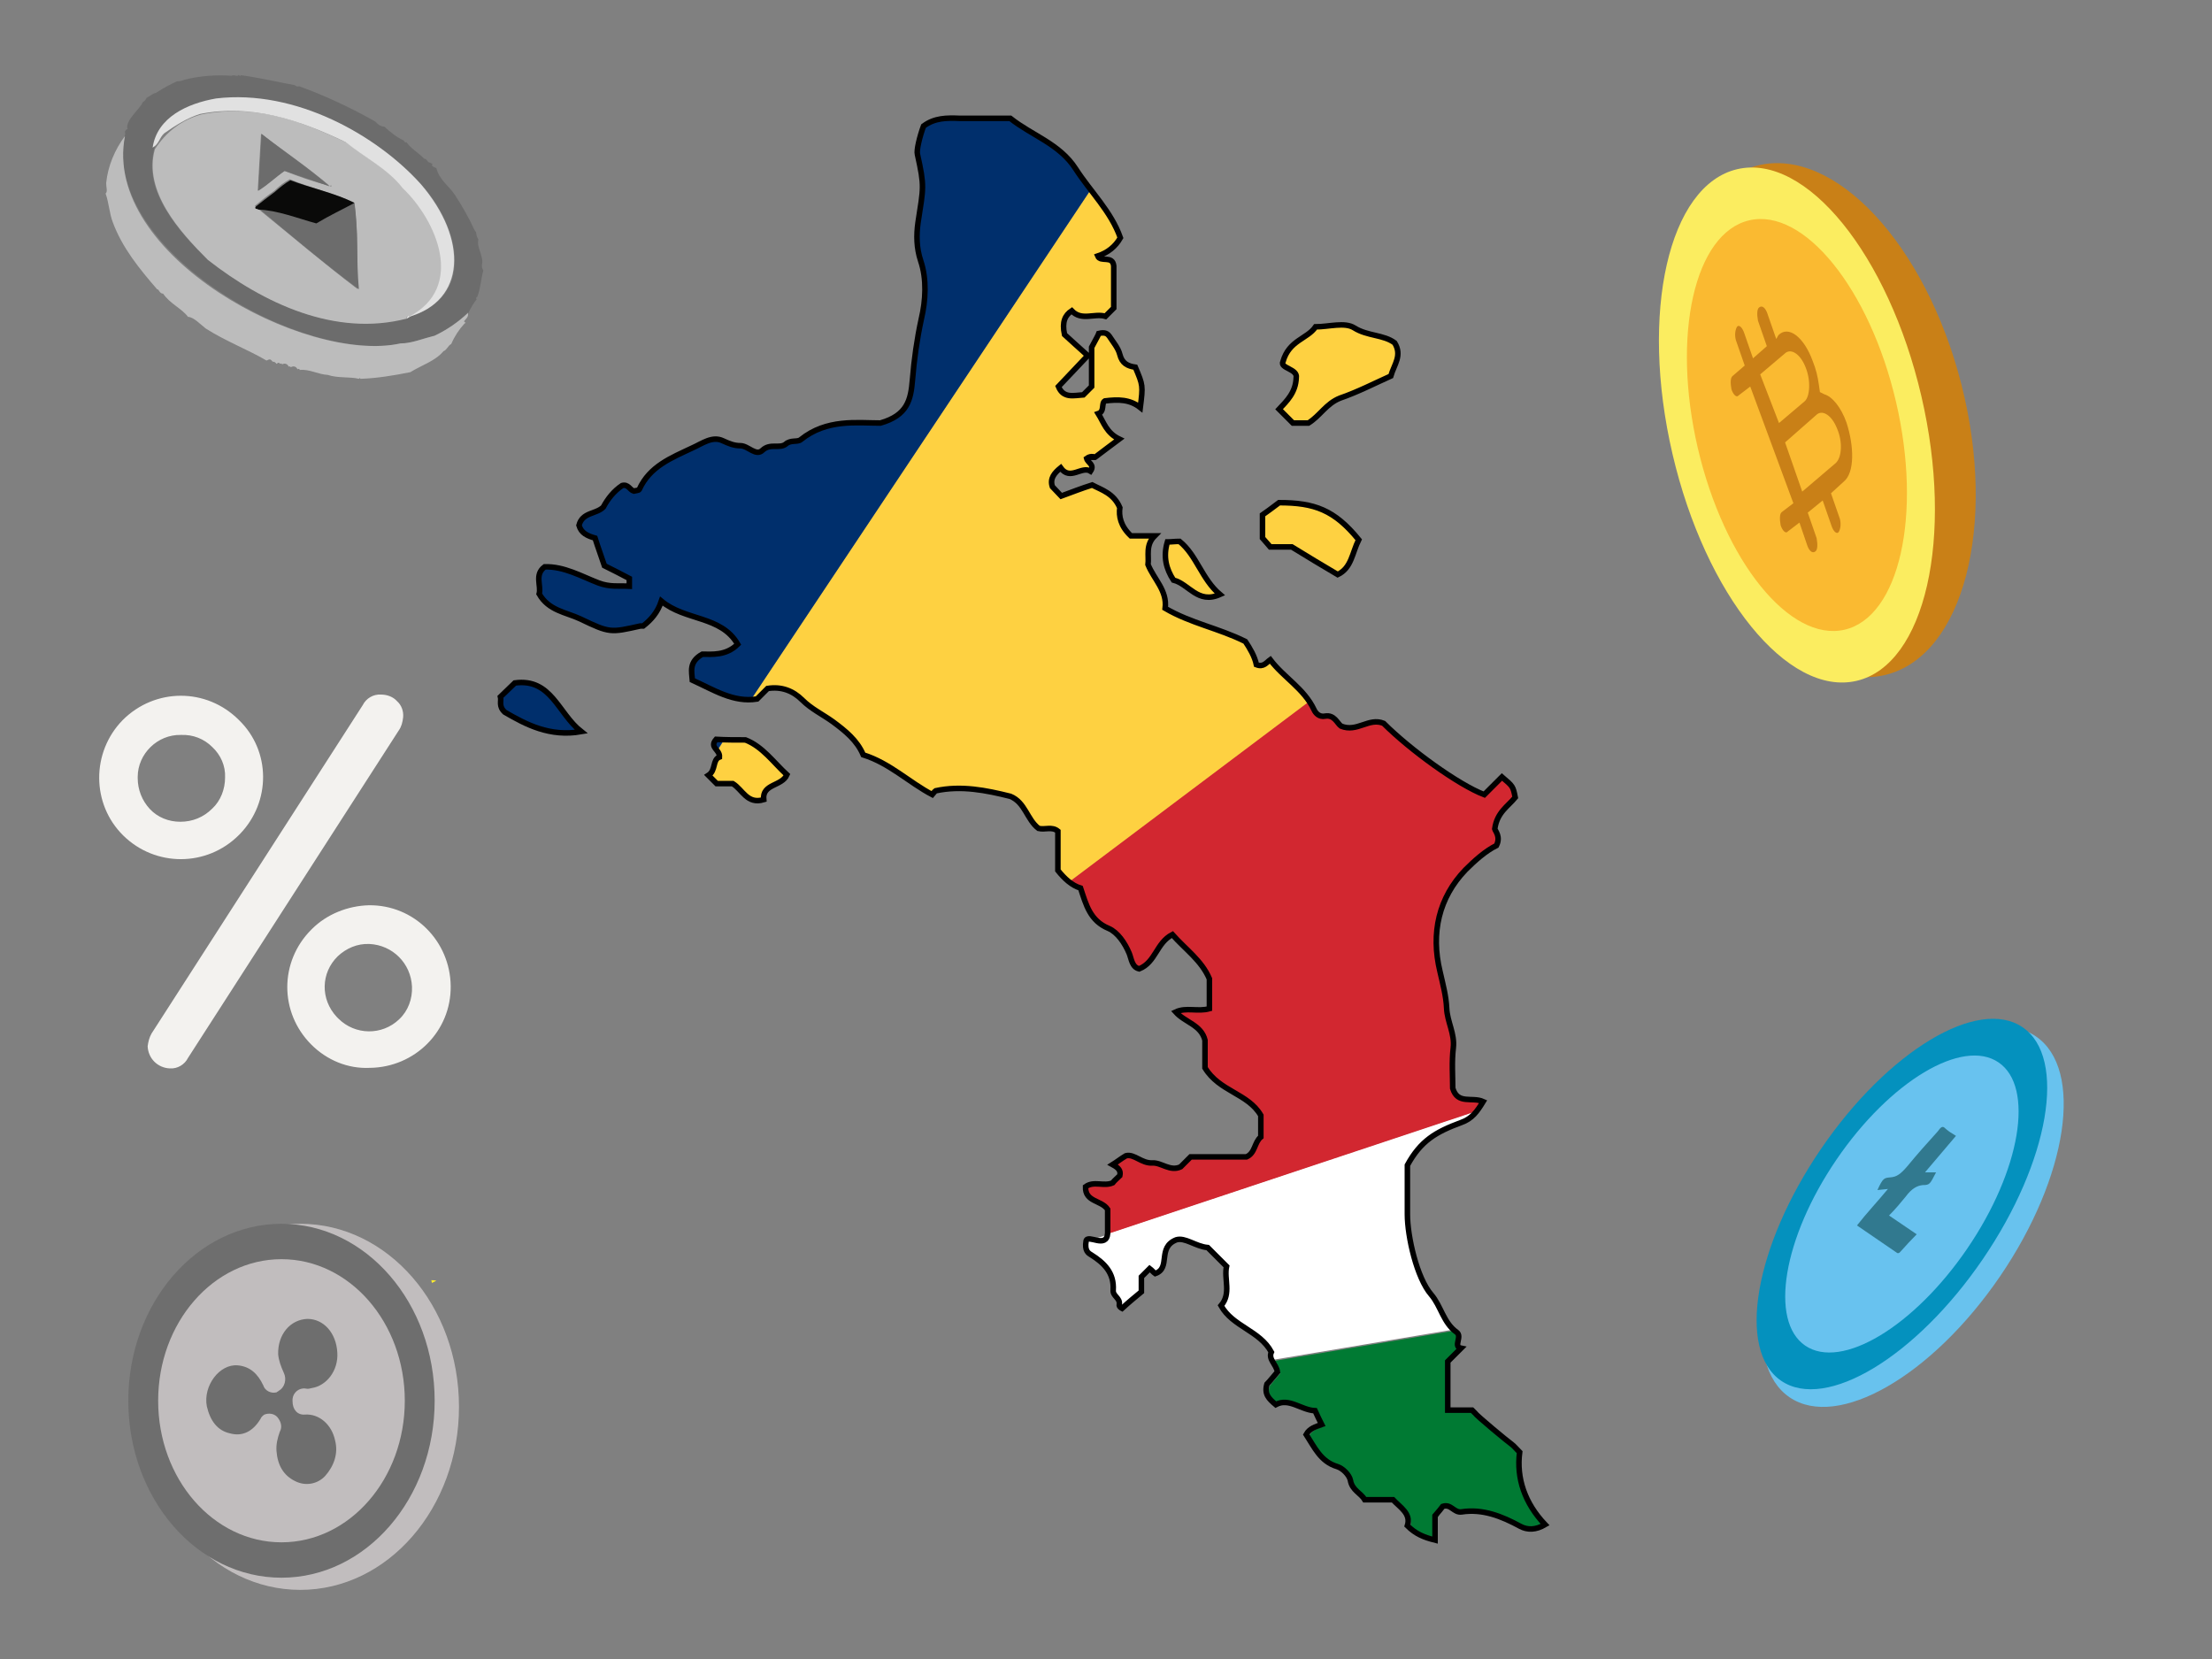 <?xml version="1.0" encoding="UTF-8"?>
<svg xmlns="http://www.w3.org/2000/svg" xmlns:xlink="http://www.w3.org/1999/xlink" version="1.1" id="Layer_1" x="0px" y="0px" viewBox="0 0 400 300" style="enable-background:new 0 0 400 300;" xml:space="preserve">
<rect x="0" y="0" width="400" height="300" fill="#808080" stroke="none"/>
<style type="text/css">
	.st0{fill:#F3F2EF;}
	.st1{fill:#C98017;}
	.st2{fill:#FBED60;}
	.st3{fill:#FABA31;}
	.st4{fill:#68C2EE;}
	.st5{fill:#0491BE;}
	.st6{fill:#68C2EF;}
	.st7{fill:#31798F;}
	.st8{fill:#C1BDBE;}
	.st9{fill:#6E6E6E;}
	.st10{fill:#6C6C6C;}
	.st11{fill:#BCBCBC;}
	.st12{fill:#E1E1E1;}
	.st13{fill:#0A0A09;}
	.st14{fill:#FFEC2D;}
	.st15{fill:#FFFFFF;}
	.st16{fill:#D22730;}
	.st17{fill:#FED141;}
	.st18{fill:#002F6C;}
	.st19{fill:#007A33;}
	.st20{fill:none;stroke:#000000;stroke-miterlimit:10;}
</style>
<path class="st0" d="M43.2,130.2c5.8,5.6,5.8,14.8,0.2,20.6l0,0l-0.2,0.2c-5.8,5.8-15.1,5.8-20.9,0.1s-5.8-15.1-0.1-20.9  C28,124.4,37.3,124.3,43.2,130.2L43.2,130.2z M38.4,146.2c1.5-1.4,2.3-3.5,2.3-5.6c0.1-2.1-0.8-4.1-2.3-5.5  c-1.5-1.5-3.5-2.3-5.7-2.2c-4.2-0.1-7.8,3.4-7.8,7.6v0.2c0,2.1,0.8,4.1,2.2,5.6s3.4,2.3,5.5,2.3C34.8,148.6,36.8,147.8,38.4,146.2z   M72.1,132.1L34,191.3c-0.6,1.2-1.9,2-3.3,1.9c-2.2-0.1-3.9-1.8-4-4c0.1-0.8,0.3-1.6,0.7-2.3l38.2-59.4c0.6-1.2,1.9-2,3.3-1.9  c1.1,0,2.2,0.4,2.9,1.2c0.8,0.7,1.2,1.8,1.1,2.9C72.8,130.6,72.6,131.4,72.1,132.1L72.1,132.1z M56.3,188.9c-5.8-5.8-5.8-15,0-20.8  l0.1-0.1c2.7-2.7,6.5-4.2,10.3-4.3c8.2-0.1,14.7,6.5,14.8,14.6c0.1,8.2-6.5,14.7-14.6,14.8C62.9,193.3,59.1,191.7,56.3,188.9z   M61.1,172.9c-3.1,3-3.2,7.8-0.2,11l0.1,0.1l0.2,0.2c3,3,7.9,3.1,11,0.1c1.6-1.5,2.4-3.7,2.3-5.9c-0.2-4.2-3.5-7.5-7.7-7.7  C64.6,170.6,62.6,171.5,61.1,172.9L61.1,172.9z"></path>
<g>
	
		<ellipse transform="matrix(0.969 -0.246 0.246 0.969 -8.55 83.49)" class="st1" cx="329.5" cy="75.9" rx="26.1" ry="47.5"></ellipse>
	<ellipse transform="matrix(0.974 -0.227 0.227 0.974 -8.991 75.61)" class="st2" cx="324.9" cy="77" rx="23.1" ry="47.5"></ellipse>
	<ellipse transform="matrix(0.974 -0.227 0.227 0.974 -8.991 75.61)" class="st3" cx="324.9" cy="77" rx="18.4" ry="38"></ellipse>
	<path class="st1" d="M333.4,87.1c2-1.6,1.9-6.4,0.5-10.7c-1-2.8-2.6-4.7-4-5.1l-0.8-0.4l-0.2-1.4c-0.2-1.4-0.5-2.7-1.1-4.2   c-1.6-4.4-4.4-6.5-6.2-4.7l-0.4,0.7l-1.6-4.6c-0.3-0.9-0.9-1.6-1.5-1.1c-0.4,0.3-0.4,1.3-0.2,2.4l1.6,4.6l-2.5,2.2l-1.6-4.6   c-0.3-0.9-0.9-1.6-1.3-1.1c-0.4,0.7-0.4,1.7-0.2,2.4l1.6,4.6l-2.2,1.9c-0.4,0.3-0.4,1.3-0.2,2.4c0.3,0.9,0.9,1.6,1.3,1.1l2.1-1.6   l7.8,21.1l-2.1,1.6c-0.4,0.3-0.4,1.3-0.2,2.4c0.3,0.9,0.9,1.6,1.3,1.1l2.1-1.6l1.4,4.1c0.3,0.9,0.9,1.6,1.5,1.1   c0.4-0.3,0.4-1.3,0.2-2.4l-1.6-4.6l2.7-2.2l1.6,4.6c0.3,0.9,0.9,1.6,1.3,1.1c0.4-0.7,0.4-1.7,0.2-2.4l-1.6-4.6L333.4,87.1z    M318.3,67.7l4.6-3.9c1.1-0.8,2.7,0.3,3.6,2.6c1,2.4,0.8,5.4-0.2,6.2l-4.6,3.9L318.3,67.7z M325.9,88.9l-3.1-8.9l5.8-5.1   c1.1-0.8,2.7,0.3,3.6,2.6c1,2.3,0.9,5.1-0.2,6.2L325.9,88.9z"></path>
</g>
<g>
	
		<ellipse transform="matrix(0.564 -0.826 0.826 0.564 -30.949 381.54)" class="st4" cx="345.8" cy="220.1" rx="39.5" ry="19.1"></ellipse>
	
		<ellipse transform="matrix(0.564 -0.826 0.826 0.564 -29.937 378.949)" class="st5" cx="343.9" cy="217.8" rx="38.7" ry="17.7"></ellipse>
	<ellipse transform="matrix(0.564 -0.826 0.826 0.564 -29.937 378.949)" class="st6" cx="343.9" cy="217.8" rx="31" ry="14.3"></ellipse>
	<path class="st7" d="M348.1,212l5.6-6.6c-0.8-0.5-1.5-0.9-2.1-1.5c-0.4-0.3-0.7,0-1.2,0.7c-1.9,2.1-3.7,4.1-5.5,6.3   c-1.2,1.4-1.9,1.9-3,2c-1.2,0.1-1.4,0.1-2.4,2.3l1.9-0.2c-1.9,2.3-3.8,4.3-5.6,6.6l7.3,5c0.1,0,0.3,0.1,0.6-0.3   c0.9-1,1.8-2,2.9-3.1l-5-3.4c1.1-1.1,2.1-2.3,3-3.4c1.1-1.5,2.1-2,3.1-2.1c1.3,0,1.3-0.2,2.4-2.3L348.1,212z"></path>
</g>
<g>
	<ellipse class="st8" cx="54.3" cy="254.4" rx="28.7" ry="33.1"></ellipse>
	<ellipse class="st9" cx="50.9" cy="253.3" rx="27.7" ry="32"></ellipse>
	<ellipse class="st8" cx="50.9" cy="253.3" rx="22.3" ry="25.6"></ellipse>
	<path class="st9" d="M55.6,238.5c2.9,0,5.2,2.5,5.4,6.1c0.2,3.3-2,6-4.6,6.4c-0.4,0.1-0.7,0.2-1.1,0.1c-1.2-0.2-2.3,0.7-2.4,1.9   v0.4c0,1.5,0.9,2.5,2.2,2.4c2.6-0.2,4.9,1.8,5.5,4.7c0.6,2.3-0.2,4.6-1.8,6.4c-1.4,1.5-3.6,1.9-5.5,0.9c-2-1-3.1-2.8-3.3-5.4   c-0.1-1.2,0.2-2.4,0.6-3.5c0.5-0.9,0.2-1.9-0.5-2.7c-0.6-0.6-1.5-0.7-2.3-0.4c-0.3,0.2-0.6,0.5-0.7,0.8c-1.4,2.3-3.3,3.2-5.5,2.6   c-2.3-0.5-3.6-2.3-4.2-4.9c-0.7-3.7,2.3-7.7,5.6-7.4c2.2,0.2,3.6,1.5,4.6,3.6c0.3,1,1.4,1.5,2.3,1.3c0.1,0,0.1,0,0.2-0.1   c0.2-0.1,0.2-0.1,0.3-0.2c1.1-0.6,1.5-2.1,0.9-3.3c-0.5-1.1-0.9-2.2-1-3.3C50.2,241.3,52.5,238.6,55.6,238.5z"></path>
</g>
<g>
	<path class="st10" d="M82.3,35.3c1.3,2,2.5,4.1,3.5,6.3l0.3,0.4c0,0.2,0.1,0.8,0.3,1.1l0.1,0.2c-0.3,1.1,0.5,2.3,0.7,3.7   c0.1,0.8-0.3,1.1,0.2,1.9c-0.4,1.4-0.5,3.3-1.1,4.8c-0.2,0-0.2,0.2-0.2,0.3l0.1,0.1c-0.6,0.8-1.1,1.6-1.5,2.5c0,0-0.4-0.2-0.2,0.1   c-1.7,1.7-3.8,3.1-6,4.1c-1.9,0.2-4,1.4-6.2,1.4c-19,3.4-54.1-17.8-49.7-37.9c0.2-0.1-0.2-0.4,0.1-0.7c0.2-0.3,0.5-0.2,0.3-0.5   c-0.1-1.6,2.4-3.5,2.8-4.6c0.3-0.2,0.6-0.5,0.7-0.8c0.6-0.3,1.1-0.8,1.7-0.9c1.2-0.8,2.5-1.5,3.8-2.1c0.6,0,0.9-0.1,1.4-0.3   c2.9-0.7,5.7-0.9,8.5-0.7c0.4-0.3,1.1,0.3,1.3-0.2c0,0.2,0.2,0.2,0.3,0.2l0.1-0.1c3,0.4,6.5,1.2,9.7,1.8c0.2,0.2,0.5,0.3,0.8,0.2   c4.7,1.7,9.4,3.9,13.8,6.4c0.4,0.5,1,0.9,1.6,0.9c1.1,1,2.2,1.9,3.5,2.5c0.2,0.2,0.2,0.5,0.5,0.3c0.7,1.1,2.3,2,3.2,3   c0.6,0,0.5,0.7,1.1,0.7c0.1,0.2,0.2,0.1,0.4,0.2c-0.3,0.5,0.3,0.6,0.7,0.8C79.5,32.6,81.1,33.5,82.3,35.3z M73.9,57.3   c12.6-3.8,8.8-16.7,2.4-23.8c-16.2-18-45.5-21.1-48.4-6.6c-2.1,7.7,4.4,14.9,9.6,20c10,7.9,23.2,14,36,10.6L73.9,57.3z"></path>
	<path class="st11" d="M73.6,57.6c-13,3.4-26-2.8-36-10.6c-5.1-5.1-11.7-12.4-9.6-20c2-3.1,4.8-5.3,8.4-6.3   c10.1-2,18.2,1.3,26.3,5.1C66,28.4,70.3,30.6,73,34c6.6,6.1,11,18.3,1.1,23.3C73.9,57.1,73.3,57.2,73.6,57.6z M59.6,33.6   C59.9,33.9,60.3,33.4,59.6,33.6c-3.9-3.3-8.1-6.2-12.4-9.4l-0.6,10.3c1.6-1.1,3.2-2.5,4.8-3.6C54.2,32,56.8,32.9,59.6,33.6z    M64,36.6c-3.5-1.6-7.8-2.6-11.6-4.2c-1.1,0.6-2,1.3-2.8,2.1c-1.2,0.8-2.4,1.8-3.5,2.7c0,0.2,0.4,0.2,0.5,0.5   c5.9,4.8,11.9,9.9,18.1,14.6C64.5,47.2,64.9,41.6,64,36.6z"></path>
	<path class="st11" d="M84.2,58.4l-0.2,0.1c-1,1.1-1.8,2.3-2.4,3.7c-0.6,0.3-0.8,1.1-1.4,1.3c-1.5,1.8-3.9,2.5-6,3.8   c-3,0.6-6,1.1-9,1.2c-0.1-0.1-0.2-0.2-0.2-0.1l-0.1,0.1c-1.6-0.4-3.9-0.1-5.6-0.7c-1.8-0.1-3.4-1.1-5.1-0.9c0-0.2-0.2-0.2-0.3-0.2   l-0.1,0.1c-0.2-0.5-0.7-0.7-1.2-0.4c-0.1-0.1-0.2-0.2-0.4-0.1c-0.2-0.5-0.7-0.7-1.2-0.4c0-0.2-0.2-0.2-0.4-0.1   c0-0.2-0.2-0.2-0.3-0.2L50,65.8c-0.2-0.3-0.4-0.4-0.7-0.4l0,0c-0.4-0.5-0.5-0.5-1.1-0.2c-3.4-2-7.4-3.5-11-5.8   c-0.8-0.6-2.2-2.1-3.2-2.1c-1.1-1.5-3.3-2.4-4.5-4.2c-0.7,0-0.7-0.8-1.1-0.8c-3.2-3.7-6.3-7.5-8-12.1c-0.6-1.5-0.7-3.5-1.3-5.2   c0.4-0.4,0.1-1,0.1-1.9c0.3-3.1,1.6-6.1,3.4-8.5c-4.2,21.5,32.6,41.3,49.8,37.5c2,0,4.2-0.9,6.2-1.4c2.3-1.1,4.3-2.5,6-4.1   c0.2,0.7-0.4,1.1-0.7,1.5L84.2,58.4z"></path>
	<path class="st12" d="M73.9,57.3C84.2,52,79,39.9,72.8,34c-2.7-3.5-7-5.6-10.3-8.3c-8.5-4.1-17.1-6.9-26.3-5.1   c-2.3,0.7-4.5,2.1-6.5,3.5c-0.9,0.8-0.9,1.9-2.1,2.6c0.8-5.5,6.3-8,11.5-8.9c14.4-1.7,29.1,6.7,37,15.5   C84.7,43.3,84.2,54.4,73.9,57.3z"></path>
	<path class="st12" d="M73.6,57.6c-0.1-0.1,0-0.2,0.1-0.4c0.2-0.2,0.2,0,0.4,0.1L73.6,57.6z"></path>
	<path class="st10" d="M64.1,36.7c0.7,4.9,0.3,10.3,0.8,15.6c-6.1-4.5-12.1-9.6-18.1-14.6c3.1,0.1,7.2,1.6,10.5,2.5   C59.5,39.1,61.7,37.9,64.1,36.7z"></path>
	<path class="st13" d="M64.1,36.7c-2.2,1.2-4.4,2.2-6.9,3.7c-3.3-0.9-7.1-2.4-10.5-2.5c-0.1-0.2-0.7,0-0.5-0.5   c1.1-0.9,2.3-1.8,3.5-2.7c0.9-0.8,1.9-1.6,2.8-2.1C56.2,34,60.6,34.9,64.1,36.7z"></path>
	<path class="st10" d="M59.6,33.7l-8.1-2.8c-1.5,1-3,2.5-4.8,3.6l0.6-10.3C51.4,27.5,55.7,30.3,59.6,33.7z"></path>
</g>
<path class="st14" d="M78,231.5c0,0.2,0.1,0.3,0.1,0.5l0.8-0.4C78.6,231.5,78.3,231.5,78,231.5z"></path>
<path class="st15" d="M200.5,223.2l-2.8,0.9C198.8,224.4,200.4,225,200.5,223.2z"></path>
<path class="st15" d="M197.7,224.2l-1,0.3c-0.2,1.7,0.4,2.1,0.9,2.4c2.4,1.5,4.2,3.4,4,6.4c-0.1,1.1,1.3,1.5,1.1,2.6  c-0.1,0.4,0.6,0.7,0.5,0.7c1.4-1.2,2.4-2,3.5-3c0-0.8,0-1.8,0-2.7c0.5-0.5,1-1,1.5-1.5c0.4,0.3,0.7,0.6,1,0.9c2.9-1,0.3-4.7,3.8-6.1  c1.6-0.5,3.5,1.3,5.7,1.4c1.1,1.1,2.2,2.2,3.4,3.4c-0.5,2.3,0.8,4.9-1,7.1c2.1,3.8,7,4.5,9.1,8.4c-0.2,0.5-0.2,1,0,1.4l32.8-5.5  c-1.9-1.8-2.3-4.4-4-6.4c-2.6-3-4.3-10.5-4.3-14.5c0-3,0-6.1,0-8.9c2.4-4.4,5.1-6,9.7-7.7c1.3-0.5,2.1-1.2,2.8-2.1l-66.7,22.2  C200.4,225,198.8,224.4,197.7,224.2z"></path>
<path class="st16" d="M195.5,160.6c1,3,1.7,5.9,5.1,7.3c1.7,0.7,2.9,2.5,3.7,4.5c0.4,1.1,0.6,2.5,1.8,2.8c2.9-1.2,3.1-4.8,6-6.2  c2.4,2.7,5.4,4.7,6.7,8c0,1.8,0,3.6,0,5.4c-2,0.6-4.1-0.3-6.1,0.6c1.7,1.9,4.6,2.3,5.3,5.1c0,1.8,0,3.7,0,5  c2.6,4.3,7.8,4.5,10.1,8.6c0,1.2,0,2.6,0,3.9c-1.2,1-1,2.9-2.6,3.6c-3.3,0-6.7,0-10.1,0c-0.6,0.6-1.2,1.2-1.8,1.8  c-1.9,0.9-3.5-0.8-5.1-0.7c-2,0.1-3.3-1.7-4.8-1.3c-1,0.7-1.6,1.1-2.4,1.6c1.1,0.6,1.5,1.1,1.3,2c-0.4,0.4-0.8,0.9-1.3,1.3  c-1.6,0.7-3.4-0.4-4.9,0.7c-0.1,2.7,2.9,2.3,4,4.1c0,1.4,0,2.8,0,4.3c0,0.1,0,0.1,0,0.1l66.7-22.2c0.4-0.5,0.7-1.1,1.1-1.7  c-2-0.9-4.6,0.6-5.5-2.4c0-2.2-0.2-4.8,0.1-7.3c0.3-2.6-1.1-4.7-1.2-7.2c-0.1-2.2-0.6-4.5-1.2-6.6c-1.8-7-0.3-13.4,4.6-18.4  c1.7-1.8,3.5-3.4,5.6-4.4c0.9-1.6-0.2-2.6-0.3-3c0.4-3,2.4-4.1,3.7-5.7c-0.4-2-0.4-2-2.4-3.7c-1.1,1.1-2.2,2.2-3.2,3.2  c-4.7-1.9-13.4-8.1-18.2-12.9c-2.7-1.1-4.8,1.7-7.7,0.5c-0.7-0.5-1.2-2.1-2.9-1.8c-1,0.2-1.7-0.6-2-1.2c-0.3-0.6-0.6-1.1-0.9-1.5  l-43.5,32.7C193.9,160,194.7,160.4,195.5,160.6z"></path>
<path class="st16" d="M196.7,224.5C196.7,224.5,196.7,224.5,196.7,224.5l1-0.3C197.2,224.1,196.8,224.1,196.7,224.5z"></path>
<path class="st17" d="M229.8,119.3c-0.7,0.5-1.2,1.4-2.5,0.9c-0.3-1.6-1.2-3-2-4.2c-4.8-2.3-9.9-3.2-14.5-6c0.4-3.1-2-5.2-3.1-7.9  c0.2-1.6-0.5-3.5,1.2-5.2c-1.9,0-3.4,0-4.3,0c-1.8-1.8-2.2-3.7-2-5.1c-1.1-2.6-3.3-3.1-5-4.1c-1.9,0.7-3.6,1.3-5.6,2  c-0.5-0.5-1.1-1.1-1.6-1.7c-0.5-1.6,0.4-2.5,1.5-3.4c1.7,2.5,3.8-0.4,5.4,0.6c0.8-1.2-0.5-1.5-0.7-2.3c0.7-0.6,1.6-0.2,1.5-0.2  c1.7-1.3,2.8-2.1,4.4-3.3c-2.3-1.1-2.8-3.1-3.8-4.6c1.2-0.4,0.5-1.9,1.2-2.3c2.4-0.3,4.5-0.3,6.4,1.2c0.5-4,0.5-4-0.9-7.3  c-1.4-0.2-2.3-0.8-2.8-2.3c-0.3-1.2-1.2-2.2-1.9-3.3c-0.3-0.4-0.7-0.8-1.9-0.5c-0.1,0.3-0.5,1-1.3,2.5c0,1.6,0,4.4,0,7.1  c-0.5,0.5-1,1-1.5,1.5c-1.7,0.1-3.6,0.6-4.5-1.5c1.8-1.9,3.5-3.7,5.3-5.6c-1.8-1.6-3.3-2.9-4.2-3.8c-0.6-2.3,0.1-3.4,1.3-4.3  c1.8,1.9,4.1,0.5,6.1,1c0.6-0.6,1-1,1.5-1.5c0-2.6,0-5.1,0-7.6c-0.2-2-2.4-0.6-2.9-1.8c1.8-0.6,3.1-1.7,4.1-3.3  c-1.2-3.4-3.3-6.1-5.4-8.8l-61.5,92.3c0.4,0,0.8-0.1,1.2-0.1c0.7-0.7,1.3-1.3,1.9-1.9c2.5-0.4,4.6,0.3,6.3,2.1  c1.6,1.7,3.7,2.6,5.5,3.9c2.3,1.6,4.4,3.4,5.5,6c4.7,1.5,8.2,5,12.5,7.2c0.1-0.1,0.3-0.5,0.6-0.6c4.6-1,9.2-0.1,13.5,1  c2.7,1.1,3.1,4.2,5.1,5.8c1.2,0.2,2.4-0.4,3.5,0.5c0,2.4,0,4.7,0,7.1c0.6,0.7,1.2,1.4,1.9,2l43.5-32.7  C234.9,123.9,231.9,122,229.8,119.3z"></path>
<path class="st18" d="M194.6,30.5c-2.9-4.5-7.9-6-11.8-9.1c-3,0-6.1,0-9.1,0c-2.3,0-4.6-0.1-6.6,1.4c-0.8,2-1.3,4.4-1.1,5.1  c1.4,6,1.1,5.9,0.1,12.4c-0.3,2.1-0.3,4.4,0.5,6.9c1.1,3.3,0.9,7.1,0.1,10.5c-0.9,3.6-1.3,7.3-1.6,11c-0.3,3.6-0.9,6.4-5.8,7.8  c-4.2,0-9.7-0.8-14.4,3c-0.6,0.5-1.8,0.1-2.7,0.8c-1.1,0.9-2.8-0.2-4.2,1.1c-1.3,1.2-2.6-0.8-4-0.8c-1.2,0-2.1-0.4-3.2-0.9  c-1.9-0.9-3.7,0.5-5.5,1.3c-3.8,1.8-7.7,3.3-9.6,7.5c-0.1,0.2-0.6,0.2-1,0.3c-0.7-0.2-1-1.3-2.1-1c-1.5,0.9-2.6,2.4-3.4,3.9  c-1.3,1.3-3.8,0.9-4.4,3.3c0.4,1.4,1.5,2,2.9,2.3c0.5,1.6,1.1,3.2,1.7,5c1.5,0.8,3,1.6,4.5,2.3c0,0.3,0,0.7,0,1.4  c-1.9-0.1-3.5,0.1-5.6-0.6c-3.1-1.2-6.2-2.9-9.7-2.9c-2,1.4-0.7,3.4-1,4.9c1.7,3,4.8,3.3,7.4,4.5c5.4,2.6,5.4,2.5,10.9,1.3  c0.2,0,0.3,0,0.5,0c1.4-1.1,2.6-2.4,3.3-4.5c4.3,3.6,10.8,2.6,13.8,7.8c-2.1,2.2-4.6,1.8-6.4,1.8c-2.5,1.4-1.9,3.1-1.8,4.7  c3.4,1.6,6.7,3.7,10.5,3.5l61.5-92.3C196.4,33,195.4,31.8,194.6,30.5z"></path>
<path class="st19" d="M261.2,272.5c1.5-0.5,2,1.2,3.4,1c3.8-0.6,7.3,0.8,10.6,2.6c1.3,0.7,2.7,0.8,4.5-0.3  c-3.8-3.9-5.2-8.4-4.6-13.1c-0.7-0.7-1-1.2-1.4-1.4c-0.6-0.4-6.4-5.2-6.7-5.7c-0.1-0.1-0.2-0.2-0.5-0.5c-1.3,0-2.8,0-4.4,0  c0-2.7,0-5.2,0-8.8c0.4-0.4,1.4-1.4,2.4-2.4c-1.6-0.3,0.2-2.1-0.8-2.9c-0.2-0.1-0.4-0.3-0.5-0.4l-32.8,5.5c0.3,0.7,1,1.4,1.1,2.3  c-0.7,0.8-1.5,1.7-1.9,2.2c-0.5,1.8,0.3,2.6,1.6,3.7c2.4-1.3,4.6,1,7.1,1.1c0.4,0.9,0.8,1.7,1.2,2.5c-1.1,0.3-2.2,0.7-2.8,1.8  c1.4,2.3,2.6,4.9,5.6,5.8c1,0.3,2.2,1.5,2.4,2.5c0.3,1.8,1.9,2.3,2.6,3.5c1.7,0,3.4,0,5.1,0c1.3,1.4,3.3,2.5,2.6,4.7  c1.5,1.5,3,2.1,5,2.6c0-1.9,0-3.4,0-4.4C260.5,273.3,260.9,272.8,261.2,272.5z"></path>
<path class="st17" d="M231.3,74c0.8,0.8,1.7,1.7,2.5,2.5c1,0,2,0,2.8,0c2.1-1.3,3.2-3.5,5.6-4.4c3.2-1.2,6.3-2.7,9.2-4  c0.6-2,2.1-3.7,0.7-6c-2-1.5-4.9-1.3-7.3-2.7c-1.7-1.1-4.6-0.2-7-0.2c-1.5,2.2-4.8,2.4-5.9,6.3c-0.6,1.2,2.7,1.3,2.4,2.9  C234.3,71,232.7,72.4,231.3,74z"></path>
<path class="st17" d="M233.6,98.9c2.9,1.8,5.6,3.4,8.3,5c2.5-1.2,2.6-3.9,3.8-6.3c-4.4-5.5-8-6.7-14.5-6.7c-1.3,1-2.3,1.7-3,2.2  c0,1.7,0,3,0,4.2c0.6,0.6,1,1.1,1.4,1.6C231.1,98.9,232.5,98.9,233.6,98.9z"></path>
<path class="st17" d="M130.2,137c-1.3,0.4-0.6,2.4-2,3.3c0.5,0.5,1,1,1.5,1.5c1,0,2,0,2.9,0c1.8,1.1,2.6,3.8,5.6,2.9  c-0.3-2.9,3.3-2.5,4.2-4.5c-2.5-2.3-4.4-5.1-7.5-6.3c-1.4,0-2.7,0-4,0l-1.2,1.9C129.9,136,130.2,136.4,130.2,137z"></path>
<path class="st18" d="M129.7,135.7l1.2-1.9c-0.4,0-0.8,0-1.2,0C128.9,134.7,129.2,135.1,129.7,135.7z"></path>
<path class="st18" d="M93.1,123.5c-0.9,0.9-1.8,1.7-2.6,2.5c0.2,0.9-0.3,1.8,0.8,2.8c3.8,2.2,8.1,4.6,13.8,3.5  C100.9,129,99.7,122.6,93.1,123.5z"></path>
<path class="st17" d="M220.6,107.5c-3.4-2.8-4.2-7.1-7.3-9.6c-0.9,0-1.5,0.1-2.2,0.1c-0.8,2.6-0.1,4.9,1.1,6.9  C215,105.5,216.6,109.3,220.6,107.5z"></path>
<g>
	<path class="st20" d="M168.6,143.7c-4.2-2.2-7.7-5.7-12.5-7.2c-1.1-2.6-3.2-4.3-5.5-6c-1.8-1.3-3.9-2.3-5.5-3.9   c-1.7-1.7-3.8-2.5-6.3-2.1c-0.6,0.6-1.2,1.2-1.9,1.9c-4.3,0.7-7.9-1.7-11.7-3.4c-0.1-1.5-0.7-3.3,1.8-4.7c1.7,0,4.3,0.3,6.4-1.8   c-3-5.2-9.5-4.2-13.8-7.8c-0.7,2.1-1.9,3.4-3.3,4.5c-0.2,0-0.4,0-0.5,0c-5.4,1.2-5.5,1.3-10.9-1.3c-2.6-1.2-5.7-1.5-7.4-4.5   c0.4-1.5-0.9-3.5,1-4.9c3.5-0.1,6.6,1.7,9.7,2.9c2.1,0.8,3.7,0.5,5.6,0.6c0-0.7,0-1,0-1.4c-1.5-0.8-3.1-1.6-4.5-2.3   c-0.6-1.8-1.2-3.4-1.7-5c-1.4-0.4-2.5-0.9-2.9-2.3c0.6-2.4,3.1-2,4.4-3.3c0.8-1.5,1.9-2.9,3.4-3.9c1.1-0.3,1.4,0.8,2.1,1   c0.4-0.1,0.9-0.1,1-0.3c1.9-4.2,5.8-5.7,9.6-7.5c1.8-0.8,3.6-2.2,5.5-1.3c1.1,0.5,2,0.9,3.2,0.9c1.4,0,2.8,2,4,0.8   c1.4-1.3,3.1-0.2,4.2-1.1c0.9-0.8,2.1-0.3,2.7-0.8c4.7-3.8,10.2-3,14.4-3c4.9-1.4,5.5-4.2,5.8-7.8c0.3-3.7,0.8-7.3,1.6-11   c0.8-3.4,1-7.2-0.1-10.5c-0.8-2.4-0.8-4.7-0.5-6.9c1-6.5,1.2-6.5-0.1-12.4c-0.2-0.7,0.4-3.2,1.1-5.1c2-1.5,4.2-1.5,6.6-1.4   c3.1,0,6.1,0,9.1,0c3.9,3.1,8.9,4.6,11.8,9.1c2.7,4.2,6.4,7.7,8.1,12.5c-0.9,1.6-2.3,2.7-4.1,3.3c0.5,1.2,2.7-0.2,2.9,1.8   c0,2.5,0,5,0,7.6c-0.4,0.4-0.9,0.9-1.5,1.5c-2-0.6-4.3,0.9-6.1-1c-1.2,0.8-1.8,2-1.3,4.3c1,0.9,2.4,2.2,4.2,3.8   c-1.8,1.9-3.5,3.7-5.3,5.6c0.9,2.2,2.8,1.6,4.5,1.5c0.5-0.5,1-1,1.5-1.5c0-2.7,0-5.4,0-7.1c0.8-1.5,1.2-2.2,1.3-2.5   c1.2-0.3,1.6,0.1,1.9,0.5c0.7,1.1,1.6,2.1,1.9,3.3c0.4,1.6,1.4,2.1,2.8,2.3c1.4,3.3,1.4,3.3,0.9,7.3c-1.9-1.5-4-1.5-6.4-1.2   c-0.7,0.4,0,1.9-1.2,2.3c1,1.6,1.5,3.5,3.8,4.6c-1.6,1.2-2.7,2-4.4,3.3c0.1,0-0.7-0.4-1.5,0.2c0.2,0.8,1.5,1.1,0.7,2.3   c-1.6-1-3.7,1.8-5.4-0.6c-1.1,0.9-2,1.9-1.5,3.4c0.6,0.6,1.1,1.2,1.6,1.7c1.9-0.7,3.7-1.4,5.6-2c1.7,0.9,3.9,1.5,5,4.1   c-0.2,1.5,0.1,3.3,2,5.1c0.9,0,2.4,0,4.3,0c-1.7,1.7-1,3.6-1.2,5.2c1.1,2.7,3.5,4.7,3.1,7.9c4.6,2.7,9.7,3.6,14.5,6   c0.8,1.2,1.7,2.7,2,4.2c1.3,0.5,1.8-0.4,2.5-0.9c2.4,3.2,6.1,5.2,7.9,9c0.3,0.7,1,1.4,2,1.2c1.7-0.3,2.2,1.3,2.9,1.8   c2.9,1.2,5-1.6,7.7-0.5c4.8,4.8,13.5,11.1,18.2,12.9c1-1,2.1-2.1,3.2-3.2c2,1.7,2,1.7,2.4,3.7c-1.3,1.6-3.3,2.7-3.7,5.7   c0.1,0.4,1.1,1.4,0.3,3c-2,1-3.9,2.7-5.6,4.4c-4.8,5-6.3,11.4-4.6,18.4c0.5,2.2,1.1,4.4,1.2,6.6c0.1,2.5,1.5,4.6,1.2,7.2   c-0.3,2.5-0.1,5.1-0.1,7.3c0.9,3,3.5,1.5,5.5,2.4c-1.1,1.8-2,3.1-4,3.8c-4.6,1.7-7.3,3.3-9.7,7.7c0,2.8,0,5.8,0,8.9   c0,4,1.7,11.5,4.3,14.5c1.8,2.1,2.2,5.1,4.6,6.8c1.1,0.8-0.7,2.6,0.8,2.9c-1,1-2,2-2.4,2.4c0,3.6,0,6.1,0,8.8c1.6,0,3.1,0,4.4,0   c0.3,0.3,0.4,0.4,0.5,0.5c0.3,0.5,6.1,5.3,6.7,5.7c0.4,0.3,0.7,0.7,1.4,1.4c-0.6,4.7,0.9,9.2,4.6,13.1c-1.7,1-3.2,1-4.5,0.3   c-3.3-1.8-6.8-3.2-10.6-2.6c-1.4,0.2-1.9-1.5-3.4-1c-0.3,0.4-0.7,0.9-1.4,1.7c0,1,0,2.5,0,4.4c-2-0.5-3.5-1.1-5-2.6   c0.7-2.2-1.3-3.3-2.6-4.7c-1.7,0-3.4,0-5.1,0c-0.7-1.2-2.3-1.7-2.6-3.5c-0.2-1-1.4-2.2-2.4-2.5c-3-0.9-4.1-3.5-5.6-5.8   c0.6-1.1,1.7-1.4,2.8-1.8c-0.4-0.8-0.8-1.6-1.2-2.5c-2.5-0.1-4.7-2.4-7.1-1.1c-1.3-1.1-2.1-1.9-1.6-3.7c0.5-0.5,1.2-1.4,1.9-2.2   c-0.2-1.4-1.7-2.3-1.1-3.6c-2.1-3.9-7-4.6-9.1-8.4c1.9-2.2,0.5-4.8,1-7.1c-1.2-1.2-2.2-2.2-3.4-3.4c-2.2-0.2-4.1-1.9-5.7-1.4   c-3.5,1.4-0.9,5.1-3.8,6.1c-0.3-0.2-0.6-0.6-1-0.9c-0.5,0.5-1,1-1.5,1.5c0,1,0,2,0,2.7c-1.2,1-2.2,1.8-3.5,3c0,0-0.6-0.3-0.5-0.7   c0.2-1.2-1.2-1.5-1.1-2.6c0.2-3.1-1.6-4.9-4-6.4c-0.5-0.3-1.2-0.7-0.9-2.5c0.3-1.3,3.7,1.5,3.9-1.4c0-1.5,0-3,0-4.3   c-1.1-1.7-4.1-1.3-4-4.1c1.5-1.1,3.3,0,4.9-0.7c0.4-0.5,0.9-0.9,1.3-1.3c0.2-0.9-0.2-1.4-1.3-2c0.8-0.5,1.4-1,2.4-1.6   c1.5-0.4,2.8,1.4,4.8,1.3c1.6-0.1,3.2,1.6,5.1,0.7c0.6-0.6,1.2-1.2,1.8-1.8c3.4,0,6.8,0,10.1,0c1.6-0.7,1.4-2.6,2.6-3.6   c0-1.3,0-2.7,0-3.9c-2.3-4-7.5-4.3-10.1-8.6c0-1.3,0-3.2,0-5c-0.7-2.8-3.6-3.2-5.3-5.1c1.9-0.9,4,0,6.1-0.6c0-1.8,0-3.6,0-5.4   c-1.4-3.3-4.3-5.3-6.7-8c-2.9,1.5-3,5-6,6.2c-1.3-0.3-1.4-1.8-1.8-2.8c-0.8-1.9-2.1-3.8-3.7-4.5c-3.4-1.4-4.1-4.3-5.1-7.3   c-1.6-0.5-2.9-1.7-4.1-3.2c0-2.3,0-4.7,0-7.1c-1.1-0.9-2.3-0.2-3.5-0.5c-2.1-1.6-2.4-4.7-5.1-5.8c-4.4-1.1-8.9-2-13.5-1   C168.9,143.2,168.7,143.6,168.6,143.7z"></path>
	<path class="st20" d="M236.6,76.5c-0.7,0-1.8,0-2.8,0c-0.8-0.8-1.7-1.7-2.5-2.5c1.4-1.5,3-3,3.1-5.7c0.3-1.6-3-1.7-2.4-2.9   c1.1-3.9,4.4-4.1,5.9-6.3c2.4,0,5.3-0.9,7,0.2c2.4,1.5,5.3,1.2,7.3,2.7c1.4,2.3-0.1,3.9-0.7,6c-2.9,1.3-6,2.9-9.2,4   C239.8,73,238.7,75.2,236.6,76.5z"></path>
	<path class="st20" d="M245.7,97.6c-1.2,2.4-1.3,5.1-3.8,6.3c-2.7-1.6-5.4-3.2-8.3-5c-1.1,0-2.5,0-3.9,0c-0.4-0.5-0.9-1-1.4-1.6   c0-1.1,0-2.5,0-4.2c0.7-0.5,1.7-1.2,3-2.2C237.7,90.9,241.3,92.2,245.7,97.6z"></path>
	<path class="st20" d="M134.8,133.8c3.1,1.2,5.1,4.1,7.5,6.3c-0.9,2.1-4.5,1.6-4.2,4.5c-3,0.9-3.8-1.8-5.6-2.9c-0.9,0-1.9,0-2.9,0   c-0.5-0.5-1-1-1.5-1.5c1.4-0.9,0.7-2.8,2-3.3c0.1-1.4-1.9-1.7-0.6-3.2C131.2,133.8,133,133.8,134.8,133.8z"></path>
	<path class="st20" d="M105.1,132.3c-5.7,1-10-1.3-13.8-3.5c-1.2-1.1-0.6-2-0.8-2.8c0.8-0.8,1.7-1.6,2.6-2.5   C99.7,122.6,100.9,129,105.1,132.3z"></path>
	<path class="st20" d="M220.6,107.5c-4,1.8-5.6-1.9-8.4-2.6c-1.3-2-1.9-4.2-1.1-6.9c0.7,0,1.3-0.1,2.2-0.1   C216.4,100.4,217.3,104.7,220.6,107.5z"></path>
</g>
</svg>

